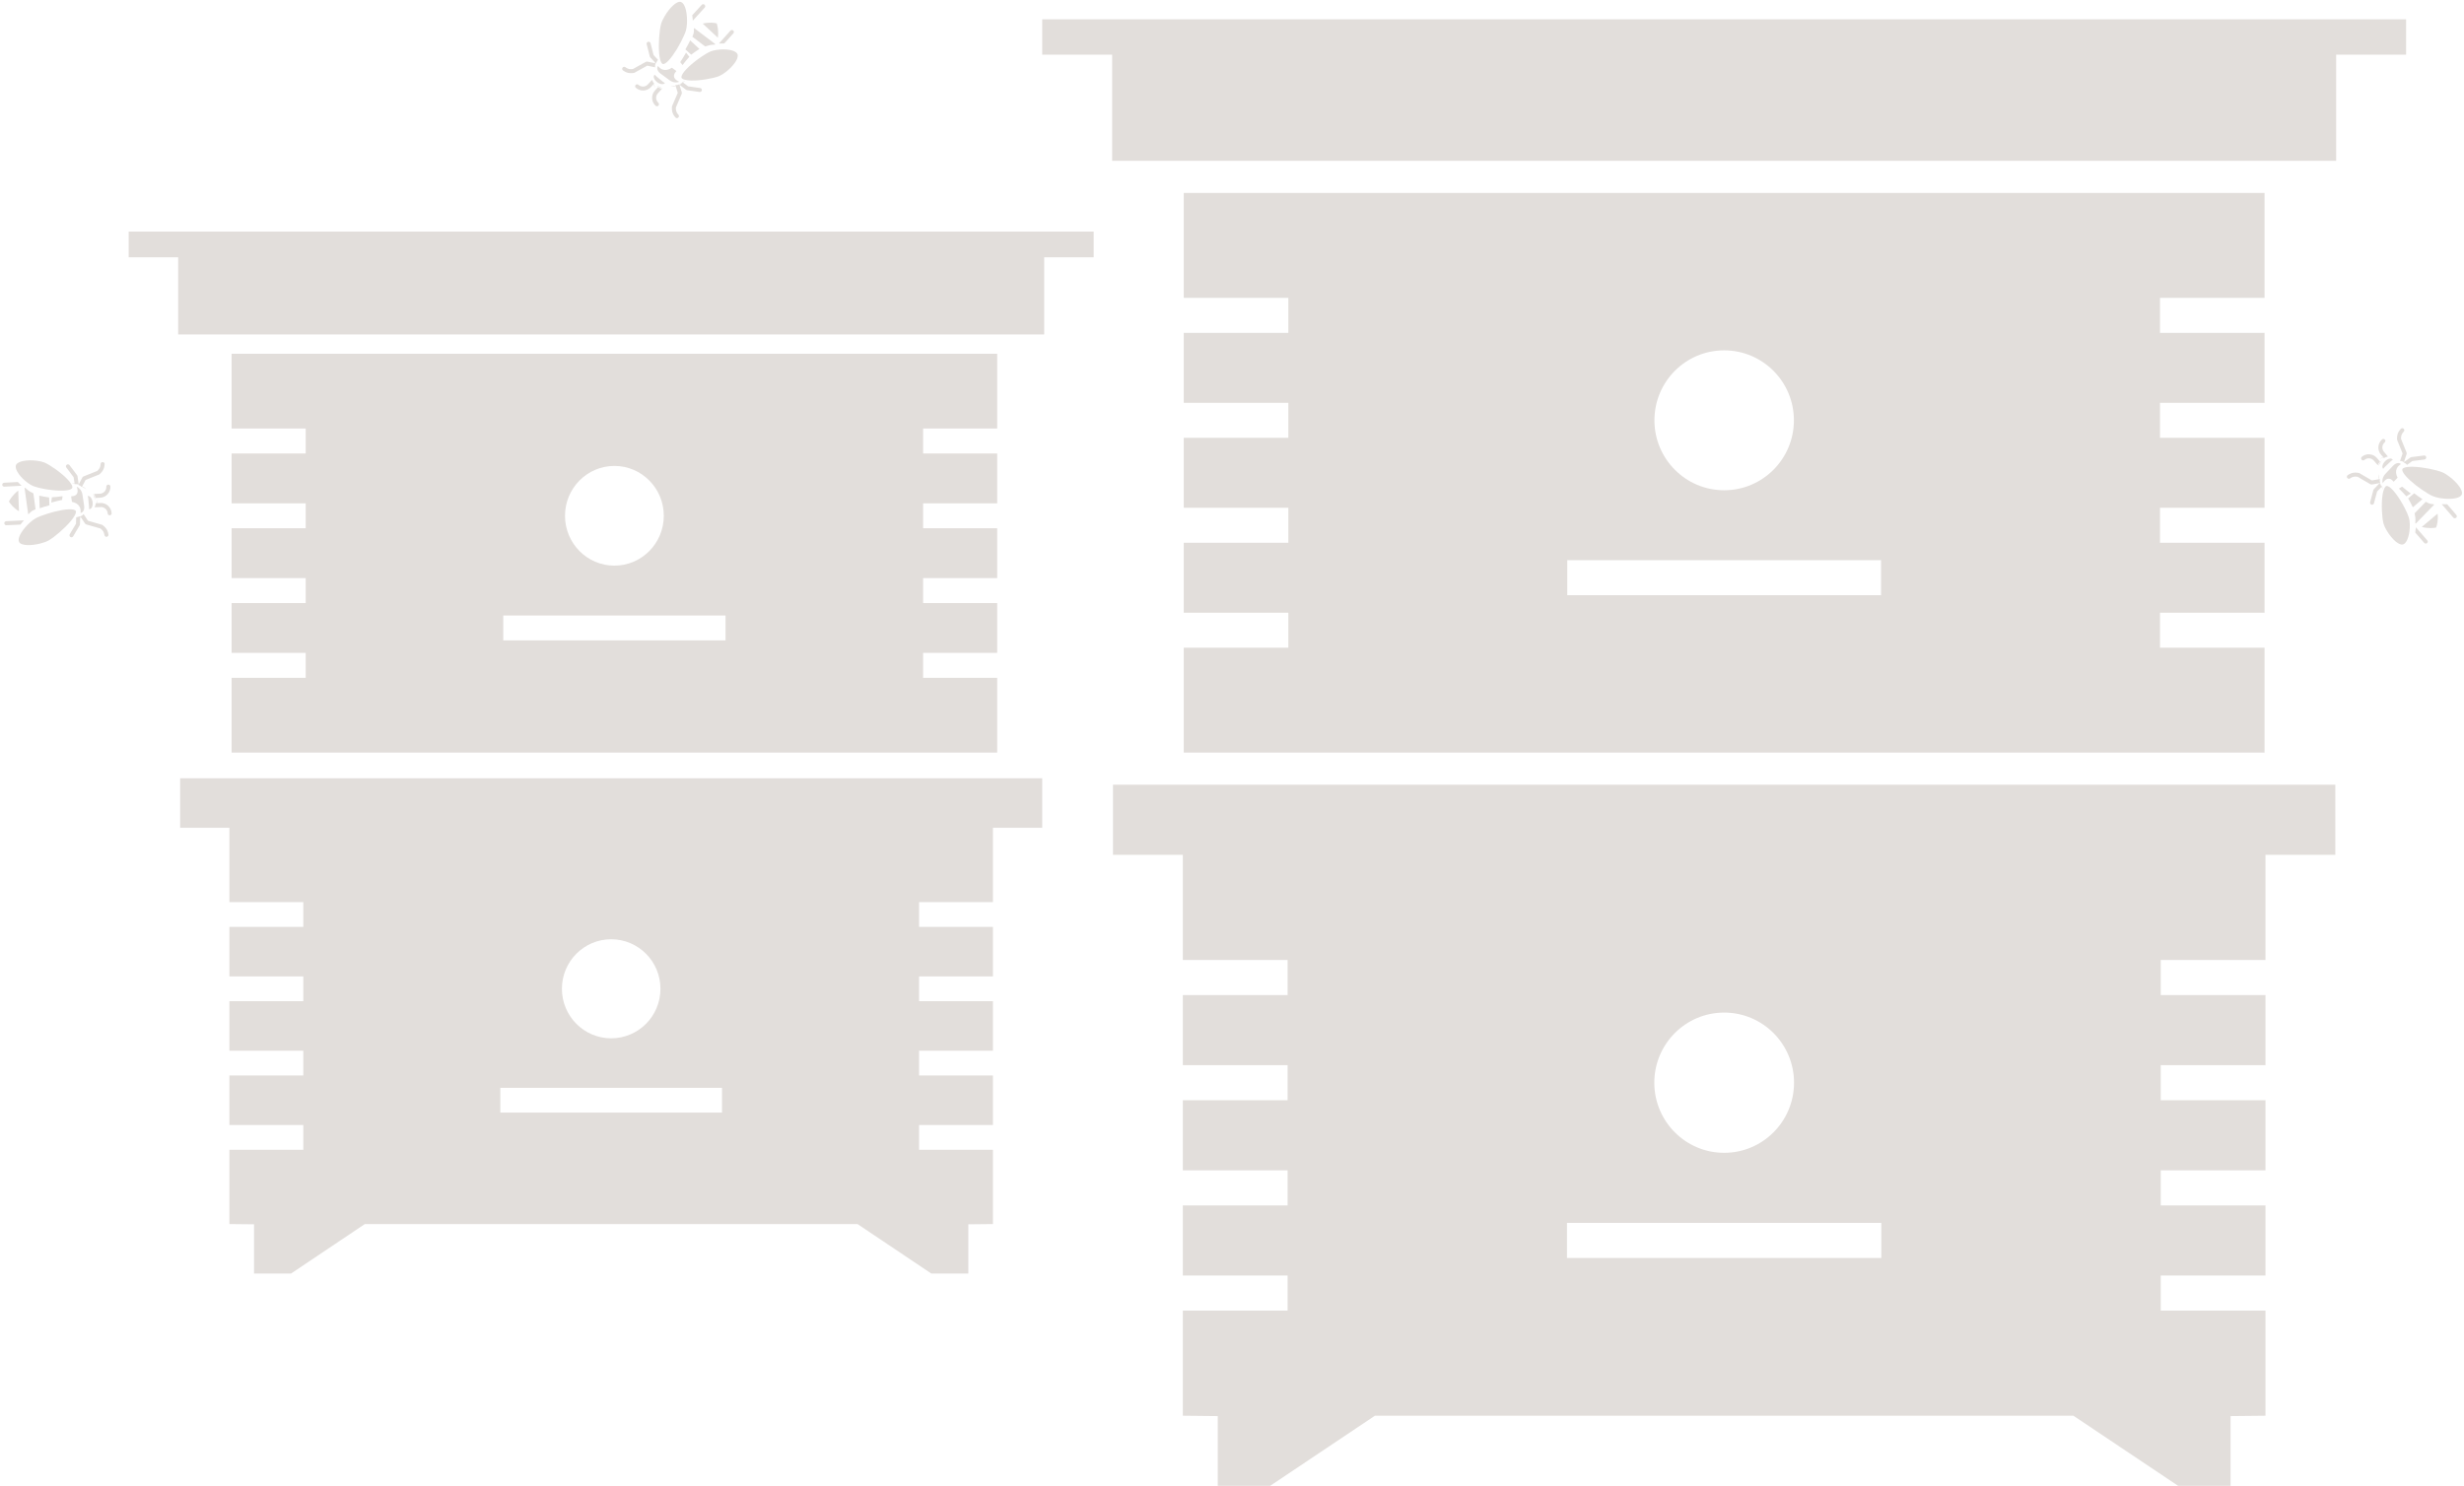 <?xml version="1.0" encoding="UTF-8"?>
<svg xmlns="http://www.w3.org/2000/svg" xmlns:xlink="http://www.w3.org/1999/xlink" width="383px" height="231px" viewBox="0 0 383 231" version="1.1">
  <!-- Generator: Sketch 63.1 (92452) - https://sketch.com -->
  <title>Group 2</title>
  <desc>Created with Sketch.</desc>
  <g id="PAGE-ACCUEIL-LOGO-OLD" stroke="none" stroke-width="1" fill="none" fill-rule="evenodd">
    <g id="MAQUETTE-PAGE-VITRINE-LES-TRESORS-DES-BUTINEUSES" transform="translate(-1314, -2869)" fill="#E2DEDB" fill-rule="nonzero">
      <g id="Group-2" transform="translate(1311, 2866)">
        <g id="noun-bee-hive-1975711-copy" transform="translate(165, 6)">
          <polygon id="Path" points="0 0 0 5.499 10.872 5.499 10.872 22 201.128 22 201.128 5.499 212 5.499 212 0"></polygon>
          <path d="M11,129.9 L21.857,129.9 L21.857,146.25 L38.143,146.25 L38.143,151.703 L21.857,151.703 L21.857,162.603 L38.143,162.603 L38.143,168.053 L21.857,168.053 L21.857,178.955 L38.143,178.955 L38.143,184.405 L21.857,184.405 L21.857,195.305 L38.143,195.305 L38.143,200.758 L21.857,200.758 L21.857,217.1 L27.286,217.157 L27.286,228 L35.431,228 L51.712,217.1 L160.288,217.1 L176.569,228 L184.714,228 L184.714,217.157 L190.143,217.1 L190.143,200.758 L173.86,200.758 L173.86,195.305 L190.143,195.305 L190.143,184.405 L173.86,184.405 L173.86,178.955 L190.143,178.955 L190.143,168.053 L173.86,168.053 L173.86,162.603 L190.143,162.603 L190.143,151.703 L173.86,151.703 L173.86,146.25 L190.143,146.25 L190.143,129.9 L201,129.9 L201,119 L11,119 L11,129.9 Z M106,154.425 C111.999,154.425 116.86,159.305 116.86,165.325 C116.86,171.345 111.999,176.225 106,176.225 C100.004,176.225 95.143,171.345 95.143,165.325 C95.143,159.305 100.004,154.425 106,154.425 Z M81.571,187.125 L130.429,187.125 L130.429,192.575 L81.571,192.575 L81.571,187.125 Z" id="Shape"></path>
          <path d="M22,97.693 L22,114 L190,114 L190,97.693 L173.745,97.693 L173.745,92.255 L190,92.255 L190,81.38 L173.745,81.38 L173.745,75.94 L190,75.94 L190,65.065 L173.745,65.065 L173.745,59.628 L190,59.628 L190,48.75 L173.745,48.75 L173.745,43.312 L190,43.312 L190,27 L22,27 L22,43.312 L38.258,43.312 L38.258,48.75 L22,48.75 L22,59.628 L38.258,59.628 L38.258,65.065 L22,65.065 L22,75.94 L38.258,75.94 L38.258,81.38 L22,81.38 L22,92.255 L38.258,92.255 L38.258,97.693 L22,97.693 Z M106,51.469 C111.988,51.469 116.841,56.338 116.841,62.344 C116.841,68.349 111.988,73.219 106,73.219 C100.014,73.219 95.161,68.349 95.161,62.344 C95.161,56.338 100.014,51.469 106,51.469 Z M81.613,84.091 L130.387,84.091 L130.387,89.531 L81.613,89.531 L81.613,84.091 Z" id="Shape"></path>
        </g>
        <g id="noun-bee-hive-1975711-copy-2" transform="translate(23, 39)">
          <polygon id="Path" points="0 0 0 4 7.692 4 7.692 16 142.308 16 142.308 4 150 4 150 0"></polygon>
          <path d="M8,92.7 L15.657,92.7 L15.657,104.25 L27.143,104.25 L27.143,108.102 L15.657,108.102 L15.657,115.802 L27.143,115.802 L27.143,119.652 L15.657,119.652 L15.657,127.354 L27.143,127.354 L27.143,131.204 L15.657,131.204 L15.657,138.904 L27.143,138.904 L27.143,142.756 L15.657,142.756 L15.657,154.3 L19.486,154.34 L19.486,162 L25.23,162 L36.712,154.3 L113.288,154.3 L124.77,162 L130.514,162 L130.514,154.34 L134.343,154.3 L134.343,142.756 L122.859,142.756 L122.859,138.904 L134.343,138.904 L134.343,131.204 L122.859,131.204 L122.859,127.354 L134.343,127.354 L134.343,119.652 L122.859,119.652 L122.859,115.802 L134.343,115.802 L134.343,108.102 L122.859,108.102 L122.859,104.25 L134.343,104.25 L134.343,92.7 L142,92.7 L142,85 L8,85 L8,92.7 Z M75,110.025 C79.231,110.025 82.659,113.473 82.659,117.725 C82.659,121.977 79.231,125.425 75,125.425 C70.771,125.425 67.343,121.977 67.343,117.725 C67.343,113.473 70.771,110.025 75,110.025 Z M57.771,133.125 L92.229,133.125 L92.229,136.975 L57.771,136.975 L57.771,133.125 Z" id="Shape"></path>
          <path d="M16,69.379 L16,81 L135,81 L135,69.379 L123.486,69.379 L123.486,65.504 L135,65.504 L135,57.754 L123.486,57.754 L123.486,53.877 L135,53.877 L135,46.127 L123.486,46.127 L123.486,42.252 L135,42.252 L135,34.5 L123.486,34.5 L123.486,30.625 L135,30.625 L135,19 L16,19 L16,30.625 L27.516,30.625 L27.516,34.5 L16,34.5 L16,42.252 L27.516,42.252 L27.516,46.127 L16,46.127 L16,53.877 L27.516,53.877 L27.516,57.754 L16,57.754 L16,65.504 L27.516,65.504 L27.516,69.379 L16,69.379 Z M75.5,36.438 C79.742,36.438 83.179,39.908 83.179,44.188 C83.179,48.467 79.742,51.938 75.5,51.938 C71.26,51.938 67.823,48.467 67.823,44.188 C67.823,39.908 71.26,36.438 75.5,36.438 Z M58.226,59.686 L92.774,59.686 L92.774,63.562 L58.226,63.562 L58.226,59.686 Z" id="Shape"></path>
        </g>
        <g id="Group-11" transform="translate(12, 81) rotate(67) translate(-12, -81) translate(4, 72)">
          <path d="M2.746,13.537 L2.017,15.54 C1.962,15.701 2.042,15.875 2.201,15.936 C2.238,15.948 2.269,15.955 2.304,15.955 C2.433,15.955 2.55,15.874 2.592,15.75 L3.51,13.227 L2.746,13.537 Z M5.547,4.645 C5.541,4.645 5.541,4.645 5.541,4.645 C5.504,4.639 5.467,4.632 5.425,4.639 L5.387,4.639 L3.466,5.119 C3.306,5.161 3.202,5.328 3.245,5.494 C3.282,5.629 3.405,5.727 3.541,5.727 C3.565,5.727 3.596,5.721 3.621,5.715 L5.455,5.26 L6.453,5.524 C6.453,5.524 6.515,5.359 6.601,5.224 C6.687,5.087 6.804,4.984 6.804,4.984 L5.547,4.645 Z M6.565,3.713 L6.614,1.462 C6.614,1.443 6.608,1.431 6.602,1.413 C6.602,1.4 6.602,1.381 6.595,1.362 C6.589,1.344 6.452,0.887 6.161,0.55 C5.888,0.231 5.503,0.05 5.459,0.031 C5.298,-0.045 5.118,0.024 5.05,0.181 C4.975,0.337 5.044,0.525 5.199,0.599 C5.206,0.599 5.503,0.737 5.69,0.957 C5.857,1.15 5.957,1.413 5.988,1.506 L5.938,3.775 L5.938,3.806 C5.938,3.851 5.944,3.888 5.963,3.926 C5.963,3.932 5.963,3.932 5.963,3.932 C5.975,3.963 5.988,3.988 6.006,4.013 L6.844,5.045 C6.881,5.007 6.981,4.907 7.086,4.826 C7.21,4.739 7.353,4.688 7.353,4.688 L6.565,3.713 Z M8.6,15 L7.649,17.577 C7.585,17.741 7.667,17.918 7.833,17.98 C7.871,17.994 7.909,18 7.94,18 C8.073,18 8.194,17.924 8.239,17.792 L9,15.752 L8.6,15 Z M9.941,1.43 C9.76,1.025 9.428,0.722 9.007,0.564 C8.851,0.506 8.669,0.589 8.606,0.753 C8.55,0.917 8.632,1.1 8.794,1.158 C9.051,1.253 9.258,1.449 9.377,1.695 C9.49,1.948 9.503,2.227 9.408,2.486 L9.082,3.372 C9.082,3.372 9.233,3.333 9.389,3.346 C9.558,3.353 9.74,3.409 9.74,3.409 L9.997,2.701 C10.148,2.284 10.13,1.835 9.941,1.43 Z M12.911,2.009 C12.047,1.699 11.089,2.133 10.774,2.976 L10.51,3.676 C10.51,3.676 10.642,3.744 10.762,3.837 C10.901,3.949 11.027,4.091 11.027,4.091 L11.367,3.193 C11.562,2.665 12.161,2.394 12.696,2.585 C12.861,2.647 13.037,2.567 13.1,2.405 C13.156,2.244 13.075,2.065 12.911,2.009 Z M13.882,8.922 L12.702,7.317 C12.696,7.311 12.689,7.305 12.684,7.292 C12.677,7.292 12.677,7.292 12.677,7.292 C12.652,7.262 12.62,7.237 12.583,7.224 C12.583,7.224 12.583,7.224 12.583,7.218 L11.421,6.682 C11.421,6.682 11.428,6.854 11.403,7.022 C11.384,7.176 11.333,7.324 11.333,7.324 L12.25,7.75 L13.373,9.286 C13.43,9.366 13.53,9.409 13.625,9.409 C13.688,9.409 13.757,9.391 13.813,9.353 C13.951,9.255 13.983,9.058 13.882,8.922 Z M15.778,3.764 C15.728,3.751 15.311,3.638 14.9,3.7 C14.458,3.775 14.054,4.031 14.041,4.038 C14.022,4.051 14.016,4.063 14.004,4.076 C13.991,4.089 13.979,4.094 13.966,4.108 L12.547,5.857 L11.333,6.076 C11.333,6.076 11.408,6.206 11.452,6.357 C11.495,6.507 11.502,6.682 11.502,6.682 L12.777,6.444 C12.796,6.444 12.815,6.432 12.833,6.426 C12.846,6.419 12.852,6.419 12.858,6.413 C12.896,6.395 12.933,6.37 12.958,6.338 C12.958,6.338 12.958,6.338 12.964,6.332 C12.97,6.325 12.977,6.319 12.983,6.314 L14.414,4.545 C14.496,4.495 14.745,4.364 14.999,4.32 C15.279,4.276 15.603,4.364 15.603,4.364 C15.771,4.407 15.939,4.314 15.989,4.15 C16.033,3.982 15.94,3.807 15.778,3.764 Z" id="Shape"></path>
          <path d="M6.847,7.243 C6.679,7.775 6.377,8.43 5.976,9.14 C5.518,9.96 5.041,10.628 4.797,10.952 C4.583,11.228 4.403,11.442 4.269,11.577 C4.1,11.748 3.844,11.938 3.479,12.165 C3.322,12.256 3.154,12.348 2.979,12.434 C1.766,13.034 0.581,13.181 0.197,12.758 C-0.064,12.465 -0.017,11.908 0.064,11.491 C0.186,10.91 0.459,10.212 0.825,9.581 C1.057,9.17 1.324,8.798 1.557,8.565 C1.702,8.419 1.951,8.216 2.283,7.972 C3.462,7.127 5.186,6.19 6.215,6.031 C6.325,6.013 6.429,6 6.522,6 C6.65,6 6.824,6.019 6.906,6.117 C7.05,6.281 7.027,6.685 6.847,7.243 Z" id="Path"></path>
          <path d="M10.973,4.928 C10.963,4.954 10.944,4.979 10.929,5 C10.825,4.936 10.721,4.885 10.602,4.847 L9.366,4.458 C9.252,4.42 9.128,4.403 9,4.394 C9.005,4.368 9.01,4.339 9.02,4.314 C9.143,4.019 9.697,3.912 10.227,4.079 C10.395,4.134 10.543,4.207 10.667,4.292 C10.677,4.305 10.687,4.314 10.697,4.321 C10.806,4.403 10.89,4.492 10.944,4.59 C10.988,4.676 11.028,4.8 10.973,4.928 Z" id="Path"></path>
          <path d="M10.997,6.36 L10.997,6.375 C10.991,6.394 10.983,6.414 10.977,6.433 C10.708,6.283 10.432,6.196 10.164,6.196 C10.149,6.196 10.074,6.2 10.06,6.2 C9.592,6.244 9.199,6.52 8.874,7 L8.034,6.782 C8.234,6.263 8.185,5.881 7.862,5.639 C7.668,5.49 7.365,5.412 7,5.402 C7.124,5.262 7.303,5.151 7.517,5.083 C7.641,5.044 7.772,5.014 7.917,5.005 C8.103,4.991 8.289,5.005 8.468,5.054 L10.191,5.495 C10.37,5.544 10.522,5.611 10.661,5.712 C10.902,5.886 11.019,6.123 10.997,6.36 Z" id="Path"></path>
          <path d="M8,8.291 C7.898,8.761 7.8,9.336 7.716,10 L7,9.592 C7.168,9.128 7.351,8.567 7.493,8 L8,8.291 Z" id="Path"></path>
          <path d="M7,15.151 C6.152,15.774 5.315,15.956 4.998,16 C4.783,15.749 4.263,15.044 4,14 L7,15.151 Z" id="Path"></path>
          <path d="M8,13.956 C7.981,13.971 7.962,13.986 7.942,14 L4.013,12.936 C4.006,12.906 4.006,12.878 4,12.85 C4.359,12.687 4.635,12.539 4.822,12.4 C4.957,12.31 5.123,12.166 5.316,12 L7.725,12.654 C7.718,12.879 7.725,13.06 7.743,13.198 C7.775,13.408 7.872,13.675 8,13.956 Z" id="Path"></path>
          <path d="M8,10.429 C7.918,10.961 7.866,11.499 7.831,12 L6,11.304 C6.234,10.979 6.543,10.526 6.857,10 L8,10.429 Z" id="Path"></path>
          <path d="M12.915,14.044 C12.804,14.788 12.587,15.533 12.311,16.087 C12.118,16.482 11.801,16.959 11.42,16.997 C10.834,17.061 10.066,16.156 9.48,14.776 C9.404,14.597 9.339,14.425 9.281,14.26 C9.146,13.859 9.053,13.478 9.023,13.185 C9,12.994 8.994,12.701 9.006,12.326 C9.03,11.638 9.105,10.829 9.223,10.06 C9.37,9.169 9.545,8.451 9.739,7.935 C9.944,7.375 10.184,7.031 10.413,7 C10.571,7 10.782,7.166 11.01,7.452 C11.714,8.355 12.435,10.302 12.798,11.728 C12.898,12.167 12.962,12.498 12.986,12.708 C13.02,13.064 12.991,13.548 12.915,14.044 Z" id="Path"></path>
          <path d="M6.209,5.947 C6.209,5.947 6.312,5.673 6.454,5.449 C6.597,5.223 6.791,5.053 6.791,5.053" id="Path"></path>
          <path d="M7.928,4.194 C7.928,4.194 7.694,4.277 7.489,4.418 C7.316,4.551 7.152,4.713 7.091,4.776 C7.091,4.785 7.082,4.795 7.082,4.795 C7.072,4.806 7.072,4.806 7.072,4.806" id="Path"></path>
          <path d="M9,3.493 C9,3.493 9.229,3.43 9.466,3.452 C9.723,3.462 10,3.553 10,3.553" id="Path"></path>
          <path d="M10.082,3.159 C10.082,3.159 10.296,3.271 10.489,3.425 C10.714,3.607 10.918,3.841 10.918,3.841" id="Path"></path>
          <path d="M11.362,6.006 C11.362,6.006 11.485,6.219 11.556,6.464 C11.627,6.709 11.638,6.994 11.638,6.994" id="Path"></path>
          <path d="M11.571,6 C11.571,6 11.582,6.269 11.541,6.529 C11.51,6.77 11.428,7 11.428,7" id="Path"></path>
          <line x1="4" y1="13.245" x2="3" y2="13.755" id="Path"></line>
          <line x1="8.822" y1="16" x2="8.178" y2="15" id="Path"></line>
        </g>
        <g id="Group-11-Copy" transform="translate(109, 12) rotate(202) translate(-109, -12) translate(101, 3)">
          <path d="M2.746,13.537 L2.017,15.54 C1.962,15.701 2.042,15.875 2.201,15.936 C2.238,15.948 2.269,15.955 2.304,15.955 C2.433,15.955 2.55,15.874 2.592,15.75 L3.51,13.227 L2.746,13.537 Z M5.547,4.645 C5.541,4.645 5.541,4.645 5.541,4.645 C5.504,4.639 5.467,4.632 5.425,4.639 L5.387,4.639 L3.466,5.119 C3.306,5.161 3.202,5.328 3.245,5.494 C3.282,5.629 3.405,5.727 3.541,5.727 C3.565,5.727 3.596,5.721 3.621,5.715 L5.455,5.26 L6.453,5.524 C6.453,5.524 6.515,5.359 6.601,5.224 C6.687,5.087 6.804,4.984 6.804,4.984 L5.547,4.645 Z M6.565,3.713 L6.614,1.462 C6.614,1.443 6.608,1.431 6.602,1.413 C6.602,1.4 6.602,1.381 6.595,1.362 C6.589,1.344 6.452,0.887 6.161,0.55 C5.888,0.231 5.503,0.05 5.459,0.031 C5.298,-0.045 5.118,0.024 5.05,0.181 C4.975,0.337 5.044,0.525 5.199,0.599 C5.206,0.599 5.503,0.737 5.69,0.957 C5.857,1.15 5.957,1.413 5.988,1.506 L5.938,3.775 L5.938,3.806 C5.938,3.851 5.944,3.888 5.963,3.926 C5.963,3.932 5.963,3.932 5.963,3.932 C5.975,3.963 5.988,3.988 6.006,4.013 L6.844,5.045 C6.881,5.007 6.981,4.907 7.086,4.826 C7.21,4.739 7.353,4.688 7.353,4.688 L6.565,3.713 Z M8.6,15 L7.649,17.577 C7.585,17.741 7.667,17.918 7.833,17.98 C7.871,17.994 7.909,18 7.94,18 C8.073,18 8.194,17.924 8.239,17.792 L9,15.752 L8.6,15 Z M9.941,1.43 C9.76,1.025 9.428,0.722 9.007,0.564 C8.851,0.506 8.669,0.589 8.606,0.753 C8.55,0.917 8.632,1.1 8.794,1.158 C9.051,1.253 9.258,1.449 9.377,1.695 C9.49,1.948 9.503,2.227 9.408,2.486 L9.082,3.372 C9.082,3.372 9.233,3.333 9.389,3.346 C9.558,3.353 9.74,3.409 9.74,3.409 L9.997,2.701 C10.148,2.284 10.13,1.835 9.941,1.43 Z M12.911,2.009 C12.047,1.699 11.089,2.133 10.774,2.976 L10.51,3.676 C10.51,3.676 10.642,3.744 10.762,3.837 C10.901,3.949 11.027,4.091 11.027,4.091 L11.367,3.193 C11.562,2.665 12.161,2.394 12.696,2.585 C12.861,2.647 13.037,2.567 13.1,2.405 C13.156,2.244 13.075,2.065 12.911,2.009 Z M13.882,8.922 L12.702,7.317 C12.696,7.311 12.689,7.305 12.684,7.292 C12.677,7.292 12.677,7.292 12.677,7.292 C12.652,7.262 12.62,7.237 12.583,7.224 C12.583,7.224 12.583,7.224 12.583,7.218 L11.421,6.682 C11.421,6.682 11.428,6.854 11.403,7.022 C11.384,7.176 11.333,7.324 11.333,7.324 L12.25,7.75 L13.373,9.286 C13.43,9.366 13.53,9.409 13.625,9.409 C13.688,9.409 13.757,9.391 13.813,9.353 C13.951,9.255 13.983,9.058 13.882,8.922 Z M15.778,3.764 C15.728,3.751 15.311,3.638 14.9,3.7 C14.458,3.775 14.054,4.031 14.041,4.038 C14.022,4.051 14.016,4.063 14.004,4.076 C13.991,4.089 13.979,4.094 13.966,4.108 L12.547,5.857 L11.333,6.076 C11.333,6.076 11.408,6.206 11.452,6.357 C11.495,6.507 11.502,6.682 11.502,6.682 L12.777,6.444 C12.796,6.444 12.815,6.432 12.833,6.426 C12.846,6.419 12.852,6.419 12.858,6.413 C12.896,6.395 12.933,6.37 12.958,6.338 C12.958,6.338 12.958,6.338 12.964,6.332 C12.97,6.325 12.977,6.319 12.983,6.314 L14.414,4.545 C14.496,4.495 14.745,4.364 14.999,4.32 C15.279,4.276 15.603,4.364 15.603,4.364 C15.771,4.407 15.939,4.314 15.989,4.15 C16.033,3.982 15.94,3.807 15.778,3.764 Z" id="Shape"></path>
          <path d="M6.847,7.243 C6.679,7.775 6.377,8.43 5.976,9.14 C5.518,9.96 5.041,10.628 4.797,10.952 C4.583,11.228 4.403,11.442 4.269,11.577 C4.1,11.748 3.844,11.938 3.479,12.165 C3.322,12.256 3.154,12.348 2.979,12.434 C1.766,13.034 0.581,13.181 0.197,12.758 C-0.064,12.465 -0.017,11.908 0.064,11.491 C0.186,10.91 0.459,10.212 0.825,9.581 C1.057,9.17 1.324,8.798 1.557,8.565 C1.702,8.419 1.951,8.216 2.283,7.972 C3.462,7.127 5.186,6.19 6.215,6.031 C6.325,6.013 6.429,6 6.522,6 C6.65,6 6.824,6.019 6.906,6.117 C7.05,6.281 7.027,6.685 6.847,7.243 Z" id="Path"></path>
          <path d="M10.973,4.928 C10.963,4.954 10.944,4.979 10.929,5 C10.825,4.936 10.721,4.885 10.602,4.847 L9.366,4.458 C9.252,4.42 9.128,4.403 9,4.394 C9.005,4.368 9.01,4.339 9.02,4.314 C9.143,4.019 9.697,3.912 10.227,4.079 C10.395,4.134 10.543,4.207 10.667,4.292 C10.677,4.305 10.687,4.314 10.697,4.321 C10.806,4.403 10.89,4.492 10.944,4.59 C10.988,4.676 11.028,4.8 10.973,4.928 Z" id="Path"></path>
          <path d="M10.997,6.36 L10.997,6.375 C10.991,6.394 10.983,6.414 10.977,6.433 C10.708,6.283 10.432,6.196 10.164,6.196 C10.149,6.196 10.074,6.2 10.06,6.2 C9.592,6.244 9.199,6.52 8.874,7 L8.034,6.782 C8.234,6.263 8.185,5.881 7.862,5.639 C7.668,5.49 7.365,5.412 7,5.402 C7.124,5.262 7.303,5.151 7.517,5.083 C7.641,5.044 7.772,5.014 7.917,5.005 C8.103,4.991 8.289,5.005 8.468,5.054 L10.191,5.495 C10.37,5.544 10.522,5.611 10.661,5.712 C10.902,5.886 11.019,6.123 10.997,6.36 Z" id="Path"></path>
          <path d="M8,8.291 C7.898,8.761 7.8,9.336 7.716,10 L7,9.592 C7.168,9.128 7.351,8.567 7.493,8 L8,8.291 Z" id="Path"></path>
          <path d="M7,15.151 C6.152,15.774 5.315,15.956 4.998,16 C4.783,15.749 4.263,15.044 4,14 L7,15.151 Z" id="Path"></path>
          <path d="M8,13.956 C7.981,13.971 7.962,13.986 7.942,14 L4.013,12.936 C4.006,12.906 4.006,12.878 4,12.85 C4.359,12.687 4.635,12.539 4.822,12.4 C4.957,12.31 5.123,12.166 5.316,12 L7.725,12.654 C7.718,12.879 7.725,13.06 7.743,13.198 C7.775,13.408 7.872,13.675 8,13.956 Z" id="Path"></path>
          <path d="M8,10.429 C7.918,10.961 7.866,11.499 7.831,12 L6,11.304 C6.234,10.979 6.543,10.526 6.857,10 L8,10.429 Z" id="Path"></path>
          <path d="M12.915,14.044 C12.804,14.788 12.587,15.533 12.311,16.087 C12.118,16.482 11.801,16.959 11.42,16.997 C10.834,17.061 10.066,16.156 9.48,14.776 C9.404,14.597 9.339,14.425 9.281,14.26 C9.146,13.859 9.053,13.478 9.023,13.185 C9,12.994 8.994,12.701 9.006,12.326 C9.03,11.638 9.105,10.829 9.223,10.06 C9.37,9.169 9.545,8.451 9.739,7.935 C9.944,7.375 10.184,7.031 10.413,7 C10.571,7 10.782,7.166 11.01,7.452 C11.714,8.355 12.435,10.302 12.798,11.728 C12.898,12.167 12.962,12.498 12.986,12.708 C13.02,13.064 12.991,13.548 12.915,14.044 Z" id="Path"></path>
          <path d="M6.209,5.947 C6.209,5.947 6.312,5.673 6.454,5.449 C6.597,5.223 6.791,5.053 6.791,5.053" id="Path"></path>
          <path d="M7.928,4.194 C7.928,4.194 7.694,4.277 7.489,4.418 C7.316,4.551 7.152,4.713 7.091,4.776 C7.091,4.785 7.082,4.795 7.082,4.795 C7.072,4.806 7.072,4.806 7.072,4.806" id="Path"></path>
          <path d="M9,3.493 C9,3.493 9.229,3.43 9.466,3.452 C9.723,3.462 10,3.553 10,3.553" id="Path"></path>
          <path d="M10.082,3.159 C10.082,3.159 10.296,3.271 10.489,3.425 C10.714,3.607 10.918,3.841 10.918,3.841" id="Path"></path>
          <path d="M11.362,6.006 C11.362,6.006 11.485,6.219 11.556,6.464 C11.627,6.709 11.638,6.994 11.638,6.994" id="Path"></path>
          <path d="M11.571,6 C11.571,6 11.582,6.269 11.541,6.529 C11.51,6.77 11.428,7 11.428,7" id="Path"></path>
          <line x1="4" y1="13.245" x2="3" y2="13.755" id="Path"></line>
          <line x1="8.822" y1="16" x2="8.178" y2="15" id="Path"></line>
        </g>
        <g id="Group-11-Copy-2" transform="translate(377, 79) rotate(299) translate(-377, -79) translate(369, 70)">
          <path d="M2.746,13.537 L2.017,15.54 C1.962,15.701 2.042,15.875 2.201,15.936 C2.238,15.948 2.269,15.955 2.304,15.955 C2.433,15.955 2.55,15.874 2.592,15.75 L3.51,13.227 L2.746,13.537 Z M5.547,4.645 C5.541,4.645 5.541,4.645 5.541,4.645 C5.504,4.639 5.467,4.632 5.425,4.639 L5.387,4.639 L3.466,5.119 C3.306,5.161 3.202,5.328 3.245,5.494 C3.282,5.629 3.405,5.727 3.541,5.727 C3.565,5.727 3.596,5.721 3.621,5.715 L5.455,5.26 L6.453,5.524 C6.453,5.524 6.515,5.359 6.601,5.224 C6.687,5.087 6.804,4.984 6.804,4.984 L5.547,4.645 Z M6.565,3.713 L6.614,1.462 C6.614,1.443 6.608,1.431 6.602,1.413 C6.602,1.4 6.602,1.381 6.595,1.362 C6.589,1.344 6.452,0.887 6.161,0.55 C5.888,0.231 5.503,0.05 5.459,0.031 C5.298,-0.045 5.118,0.024 5.05,0.181 C4.975,0.337 5.044,0.525 5.199,0.599 C5.206,0.599 5.503,0.737 5.69,0.957 C5.857,1.15 5.957,1.413 5.988,1.506 L5.938,3.775 L5.938,3.806 C5.938,3.851 5.944,3.888 5.963,3.926 C5.963,3.932 5.963,3.932 5.963,3.932 C5.975,3.963 5.988,3.988 6.006,4.013 L6.844,5.045 C6.881,5.007 6.981,4.907 7.086,4.826 C7.21,4.739 7.353,4.688 7.353,4.688 L6.565,3.713 Z M8.6,15 L7.649,17.577 C7.585,17.741 7.667,17.918 7.833,17.98 C7.871,17.994 7.909,18 7.94,18 C8.073,18 8.194,17.924 8.239,17.792 L9,15.752 L8.6,15 Z M9.941,1.43 C9.76,1.025 9.428,0.722 9.007,0.564 C8.851,0.506 8.669,0.589 8.606,0.753 C8.55,0.917 8.632,1.1 8.794,1.158 C9.051,1.253 9.258,1.449 9.377,1.695 C9.49,1.948 9.503,2.227 9.408,2.486 L9.082,3.372 C9.082,3.372 9.233,3.333 9.389,3.346 C9.558,3.353 9.74,3.409 9.74,3.409 L9.997,2.701 C10.148,2.284 10.13,1.835 9.941,1.43 Z M12.911,2.009 C12.047,1.699 11.089,2.133 10.774,2.976 L10.51,3.676 C10.51,3.676 10.642,3.744 10.762,3.837 C10.901,3.949 11.027,4.091 11.027,4.091 L11.367,3.193 C11.562,2.665 12.161,2.394 12.696,2.585 C12.861,2.647 13.037,2.567 13.1,2.405 C13.156,2.244 13.075,2.065 12.911,2.009 Z M13.882,8.922 L12.702,7.317 C12.696,7.311 12.689,7.305 12.684,7.292 C12.677,7.292 12.677,7.292 12.677,7.292 C12.652,7.262 12.62,7.237 12.583,7.224 C12.583,7.224 12.583,7.224 12.583,7.218 L11.421,6.682 C11.421,6.682 11.428,6.854 11.403,7.022 C11.384,7.176 11.333,7.324 11.333,7.324 L12.25,7.75 L13.373,9.286 C13.43,9.366 13.53,9.409 13.625,9.409 C13.688,9.409 13.757,9.391 13.813,9.353 C13.951,9.255 13.983,9.058 13.882,8.922 Z M15.778,3.764 C15.728,3.751 15.311,3.638 14.9,3.7 C14.458,3.775 14.054,4.031 14.041,4.038 C14.022,4.051 14.016,4.063 14.004,4.076 C13.991,4.089 13.979,4.094 13.966,4.108 L12.547,5.857 L11.333,6.076 C11.333,6.076 11.408,6.206 11.452,6.357 C11.495,6.507 11.502,6.682 11.502,6.682 L12.777,6.444 C12.796,6.444 12.815,6.432 12.833,6.426 C12.846,6.419 12.852,6.419 12.858,6.413 C12.896,6.395 12.933,6.37 12.958,6.338 C12.958,6.338 12.958,6.338 12.964,6.332 C12.97,6.325 12.977,6.319 12.983,6.314 L14.414,4.545 C14.496,4.495 14.745,4.364 14.999,4.32 C15.279,4.276 15.603,4.364 15.603,4.364 C15.771,4.407 15.939,4.314 15.989,4.15 C16.033,3.982 15.94,3.807 15.778,3.764 Z" id="Shape"></path>
          <path d="M6.847,7.243 C6.679,7.775 6.377,8.43 5.976,9.14 C5.518,9.96 5.041,10.628 4.797,10.952 C4.583,11.228 4.403,11.442 4.269,11.577 C4.1,11.748 3.844,11.938 3.479,12.165 C3.322,12.256 3.154,12.348 2.979,12.434 C1.766,13.034 0.581,13.181 0.197,12.758 C-0.064,12.465 -0.017,11.908 0.064,11.491 C0.186,10.91 0.459,10.212 0.825,9.581 C1.057,9.17 1.324,8.798 1.557,8.565 C1.702,8.419 1.951,8.216 2.283,7.972 C3.462,7.127 5.186,6.19 6.215,6.031 C6.325,6.013 6.429,6 6.522,6 C6.65,6 6.824,6.019 6.906,6.117 C7.05,6.281 7.027,6.685 6.847,7.243 Z" id="Path"></path>
          <path d="M10.973,4.928 C10.963,4.954 10.944,4.979 10.929,5 C10.825,4.936 10.721,4.885 10.602,4.847 L9.366,4.458 C9.252,4.42 9.128,4.403 9,4.394 C9.005,4.368 9.01,4.339 9.02,4.314 C9.143,4.019 9.697,3.912 10.227,4.079 C10.395,4.134 10.543,4.207 10.667,4.292 C10.677,4.305 10.687,4.314 10.697,4.321 C10.806,4.403 10.89,4.492 10.944,4.59 C10.988,4.676 11.028,4.8 10.973,4.928 Z" id="Path"></path>
          <path d="M10.997,6.36 L10.997,6.375 C10.991,6.394 10.983,6.414 10.977,6.433 C10.708,6.283 10.432,6.196 10.164,6.196 C10.149,6.196 10.074,6.2 10.06,6.2 C9.592,6.244 9.199,6.52 8.874,7 L8.034,6.782 C8.234,6.263 8.185,5.881 7.862,5.639 C7.668,5.49 7.365,5.412 7,5.402 C7.124,5.262 7.303,5.151 7.517,5.083 C7.641,5.044 7.772,5.014 7.917,5.005 C8.103,4.991 8.289,5.005 8.468,5.054 L10.191,5.495 C10.37,5.544 10.522,5.611 10.661,5.712 C10.902,5.886 11.019,6.123 10.997,6.36 Z" id="Path"></path>
          <path d="M8,8.291 C7.898,8.761 7.8,9.336 7.716,10 L7,9.592 C7.168,9.128 7.351,8.567 7.493,8 L8,8.291 Z" id="Path"></path>
          <path d="M7,15.151 C6.152,15.774 5.315,15.956 4.998,16 C4.783,15.749 4.263,15.044 4,14 L7,15.151 Z" id="Path"></path>
          <path d="M8,13.956 C7.981,13.971 7.962,13.986 7.942,14 L4.013,12.936 C4.006,12.906 4.006,12.878 4,12.85 C4.359,12.687 4.635,12.539 4.822,12.4 C4.957,12.31 5.123,12.166 5.316,12 L7.725,12.654 C7.718,12.879 7.725,13.06 7.743,13.198 C7.775,13.408 7.872,13.675 8,13.956 Z" id="Path"></path>
          <path d="M8,10.429 C7.918,10.961 7.866,11.499 7.831,12 L6,11.304 C6.234,10.979 6.543,10.526 6.857,10 L8,10.429 Z" id="Path"></path>
          <path d="M12.915,14.044 C12.804,14.788 12.587,15.533 12.311,16.087 C12.118,16.482 11.801,16.959 11.42,16.997 C10.834,17.061 10.066,16.156 9.48,14.776 C9.404,14.597 9.339,14.425 9.281,14.26 C9.146,13.859 9.053,13.478 9.023,13.185 C9,12.994 8.994,12.701 9.006,12.326 C9.03,11.638 9.105,10.829 9.223,10.06 C9.37,9.169 9.545,8.451 9.739,7.935 C9.944,7.375 10.184,7.031 10.413,7 C10.571,7 10.782,7.166 11.01,7.452 C11.714,8.355 12.435,10.302 12.798,11.728 C12.898,12.167 12.962,12.498 12.986,12.708 C13.02,13.064 12.991,13.548 12.915,14.044 Z" id="Path"></path>
          <path d="M6.209,5.947 C6.209,5.947 6.312,5.673 6.454,5.449 C6.597,5.223 6.791,5.053 6.791,5.053" id="Path"></path>
          <path d="M7.928,4.194 C7.928,4.194 7.694,4.277 7.489,4.418 C7.316,4.551 7.152,4.713 7.091,4.776 C7.091,4.785 7.082,4.795 7.082,4.795 C7.072,4.806 7.072,4.806 7.072,4.806" id="Path"></path>
          <path d="M9,3.493 C9,3.493 9.229,3.43 9.466,3.452 C9.723,3.462 10,3.553 10,3.553" id="Path"></path>
          <path d="M10.082,3.159 C10.082,3.159 10.296,3.271 10.489,3.425 C10.714,3.607 10.918,3.841 10.918,3.841" id="Path"></path>
          <path d="M11.362,6.006 C11.362,6.006 11.485,6.219 11.556,6.464 C11.627,6.709 11.638,6.994 11.638,6.994" id="Path"></path>
          <path d="M11.571,6 C11.571,6 11.582,6.269 11.541,6.529 C11.51,6.77 11.428,7 11.428,7" id="Path"></path>
          <line x1="4" y1="13.245" x2="3" y2="13.755" id="Path"></line>
          <line x1="8.822" y1="16" x2="8.178" y2="15" id="Path"></line>
        </g>
      </g>
    </g>
  </g>
</svg>
